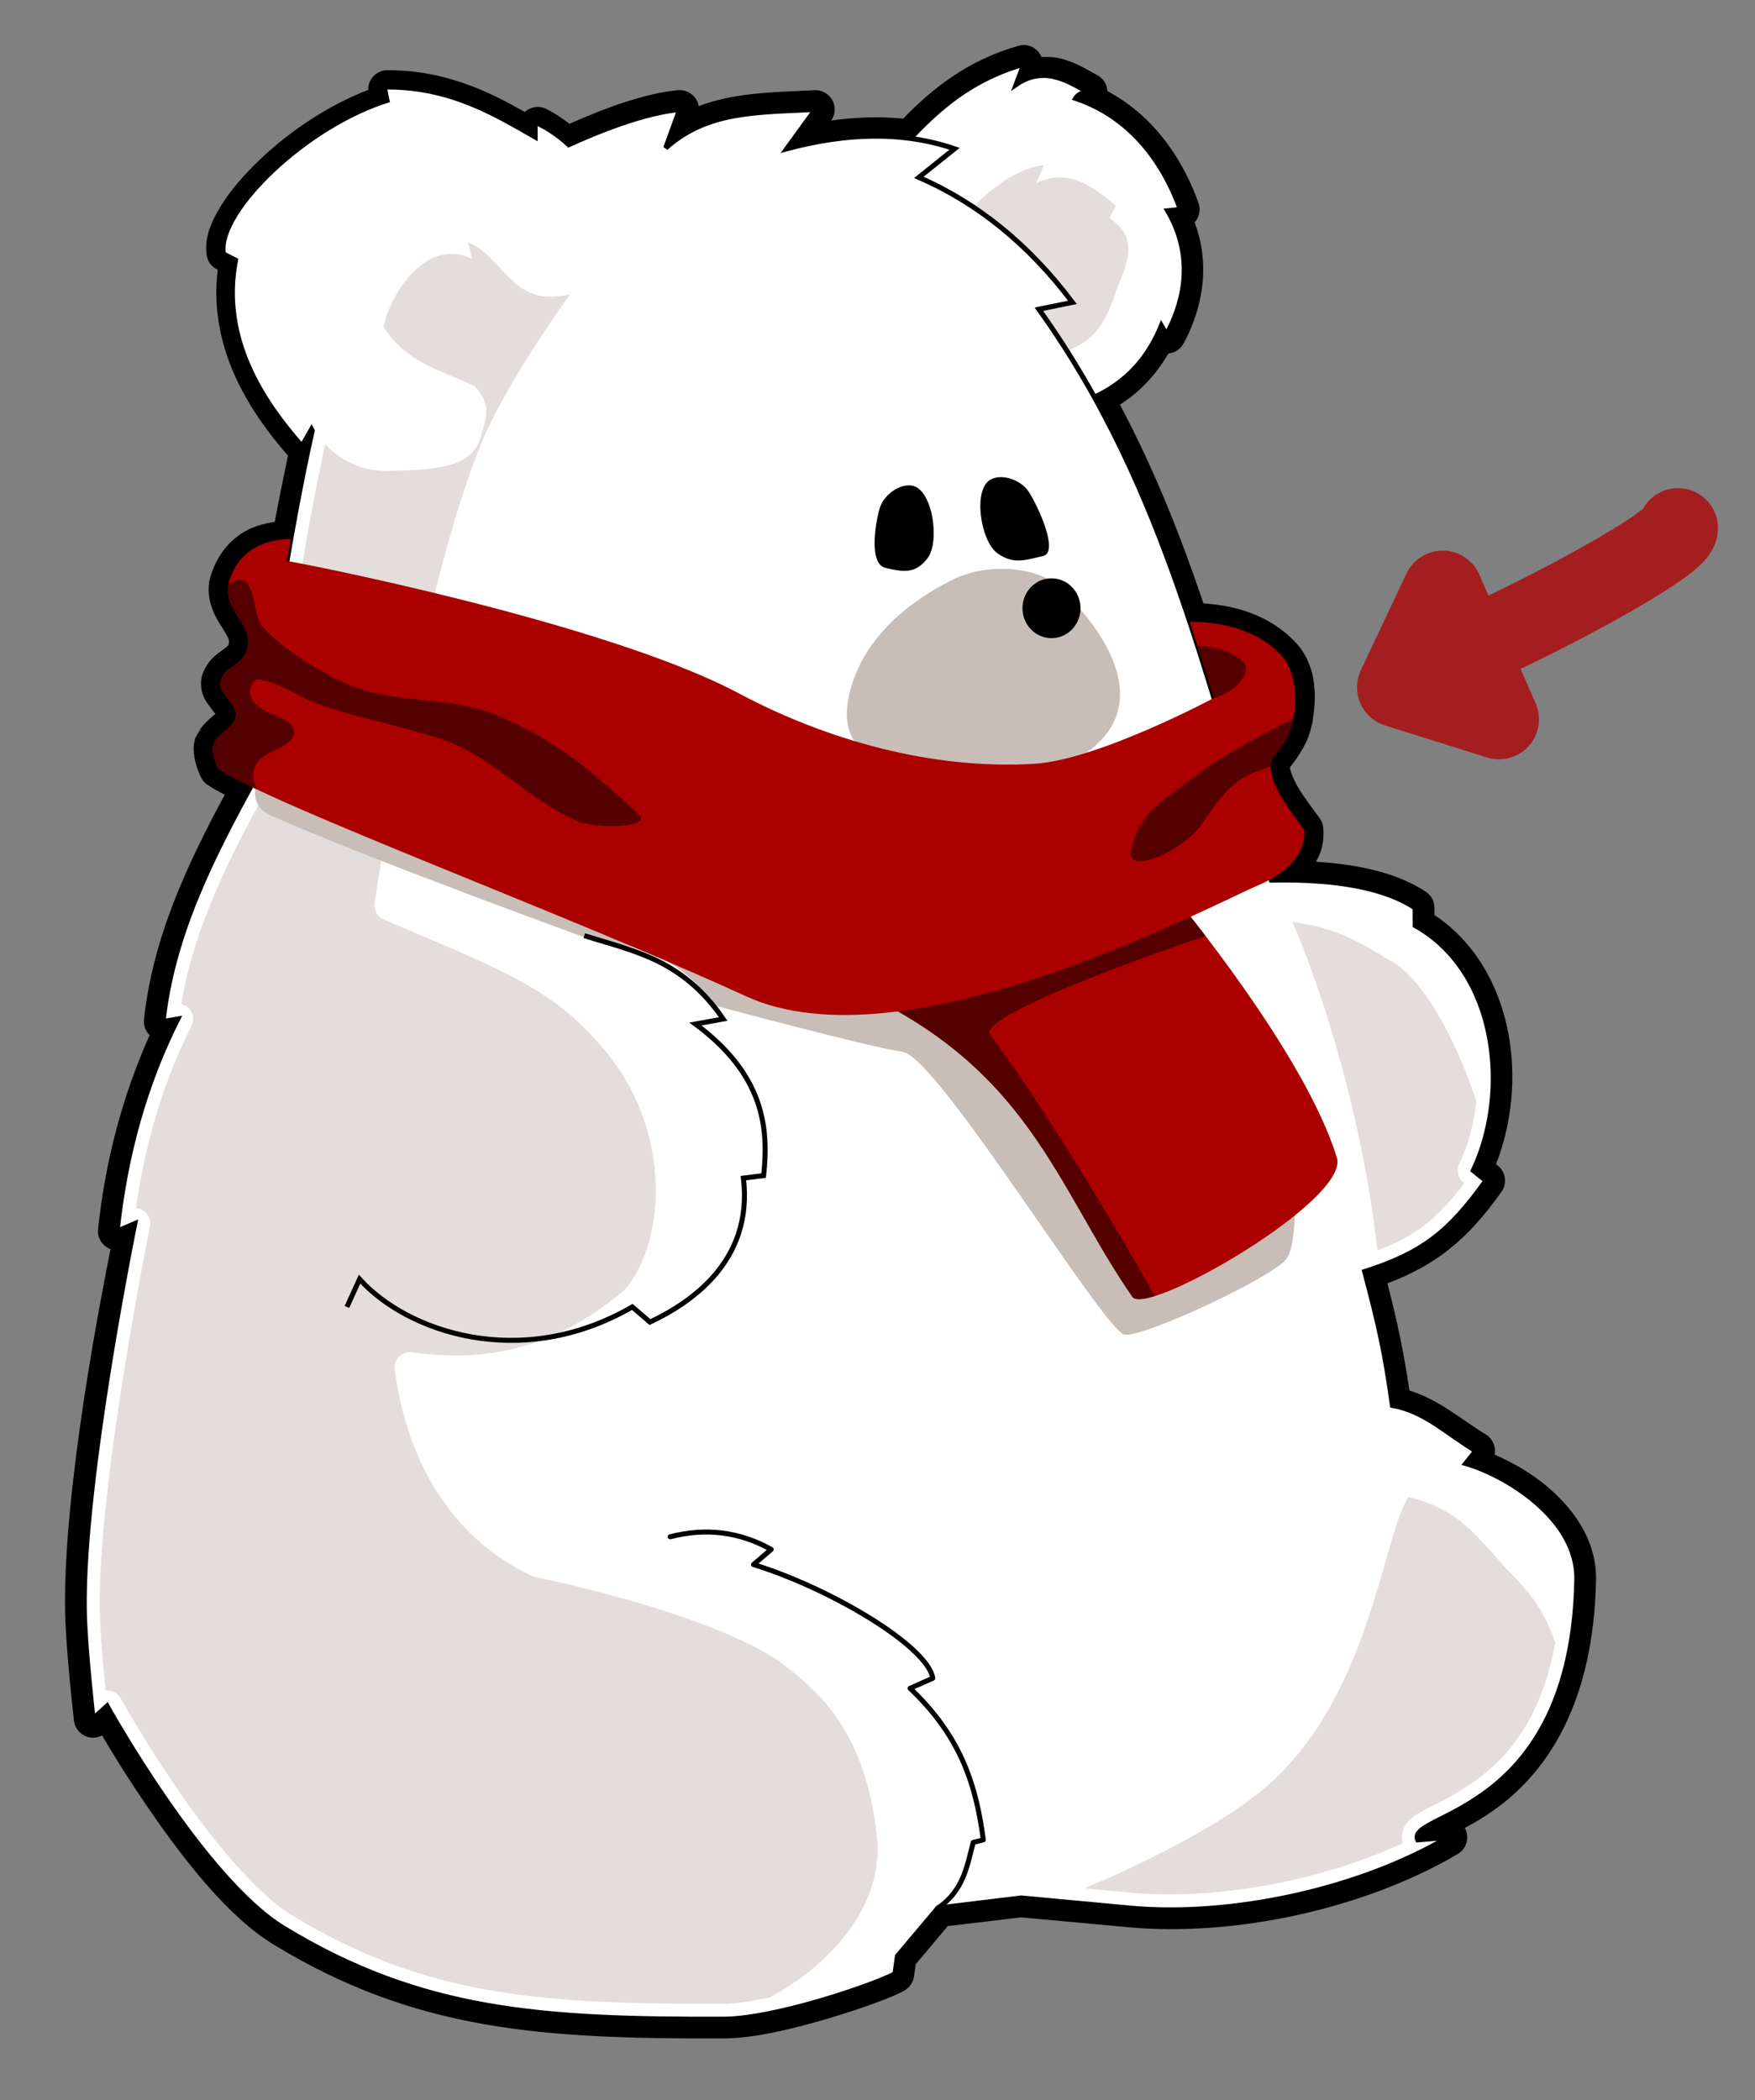 <?xml version="1.0" encoding="UTF-8" standalone="no"?><!DOCTYPE svg PUBLIC "-//W3C//DTD SVG 1.1//EN" "http://www.w3.org/Graphics/SVG/1.1/DTD/svg11.dtd"><svg width="100%" height="100%" viewBox="0 0 351 420" version="1.1" xmlns="http://www.w3.org/2000/svg" xmlns:xlink="http://www.w3.org/1999/xlink" xml:space="preserve" xmlns:serif="http://www.serif.com/" style="fill-rule:evenodd;clip-rule:evenodd;"><rect x="0" y="0" width="351" height="420" fill="#808080" stroke="none"/><rect id="ArtBoard1" x="0" y="0" width="350" height="419" style="fill:none;"/><g><path d="M204.515,9.007c-0.276,0.023 -0.548,0.075 -0.813,0.156c-10.082,2.854 -17.169,8.455 -23.062,14.562c-4.731,-0.463 -9.534,-0.297 -14.406,0.375c0.46,-0.649 0.707,-1.426 0.707,-2.221c0,-2.11 -1.736,-3.847 -3.847,-3.847c-0.067,0 -0.135,0.002 -0.203,0.006c-8.372,0.4 -16.085,0.489 -23.156,3.187c-0.335,-1.989 -2.181,-3.394 -4.188,-3.187c-6.363,0.612 -13.884,3.279 -21.656,6.719c-1.508,-1.157 -3.053,-2.206 -4.687,-3c-1.409,-0.675 -3.095,-0.427 -4.25,0.625c-7.032,-3.977 -15.784,-8.36 -27.469,-8.344c-2.11,0.001 -3.845,1.737 -3.845,3.846c0,0.031 0,0.061 0.001,0.091c-8.003,3.087 -15.558,8.172 -21.406,13.688c-3.316,3.127 -6.103,6.355 -8.063,9.531c-1.96,3.177 -3.324,6.306 -2.843,9.813c0.183,1.26 0.98,2.35 2.125,2.906l0.093,0.031c-2.009,16.276 7.121,29.181 13.844,36.938c0.071,0.066 0.144,0.128 0.219,0.188c-0.929,4.427 -1.852,8.858 -2.656,13.281c-2.383,0.377 -4.73,1.034 -6.781,2.406c-2.969,1.986 -5.243,5.193 -6.25,9.188c-0.04,0.143 -0.071,0.29 -0.094,0.437c-0.07,0.535 -0.099,1.058 -0.094,1.563c0,-0.046 -0.003,-0.018 0,0.125c0,0.01 0,0.02 0,0.031c0.024,1.02 0.186,1.931 0.406,2.719c0.24,0.869 0.579,1.656 0.938,2.375c0.538,1.075 1.104,1.918 1.531,2.593c0.603,0.956 0.984,1.621 1.125,2.063c0.019,0.06 0.04,0.149 0.063,0.281c0,0.011 0,0.021 0,0.031c-0.012,-0.064 -0.003,-0.04 0,0.188c0.001,0.087 -0.015,0.115 -0.032,0.219c-0.025,0.167 -0.032,0.222 -0.062,0.312c0.018,-0.055 0.008,0.012 -0.031,0.094c0.028,-0.06 0.05,-0.097 -0.032,0.031c0.024,-0.037 -0.003,0.036 0,0.031c0.005,-0.007 0.037,-0.053 -0.031,0.031c-0.017,0.022 -0.148,0.179 -0.437,0.407c-0.245,0.192 -0.473,0.368 -0.657,0.5c-0.487,0.349 -1.228,0.84 -2.031,1.656c-0.409,0.415 -0.764,0.863 -1.094,1.375c-0.132,0.205 -0.337,0.508 -0.5,0.844l0.032,0c-0.155,0.314 -0.324,0.633 -0.438,0.968c-0.135,0.401 -0.208,0.874 -0.25,1.25c-0.002,0.022 0.002,0.042 0,0.063c-0.126,1.238 0.141,2.439 0.563,3.344c0.363,0.782 0.727,1.192 0.875,1.406c0.616,0.896 1.102,1.452 1.406,1.875c-0.075,0.083 0.015,-0.033 -0.125,0.094c-0.513,0.464 -1.373,1.12 -2.313,2.187c-0.006,0.008 -0.024,-0.008 -0.031,0c0,0.01 0,0.021 0,0.031c-0.021,0.021 -0.042,0.042 -0.062,0.063c0,0 -0.031,0.029 -0.032,0.031c0.026,-0.047 -0.051,0.088 -0.343,0.469l-0.032,-0.032c0,0.001 -0.023,0.08 -0.031,0.094c-0.01,0.011 -0.021,0.021 -0.031,0.031c-0.007,0.013 -0.065,0.103 -0.094,0.157c-0.154,0.271 -0.344,0.656 -0.344,0.656c-0.004,0.008 -0.031,0.062 -0.031,0.062c-0.136,0.245 -0.292,0.435 -0.406,0.719c-0.006,0.015 -0.026,0.017 -0.031,0.031c-0.005,0.013 0.004,0.019 0,0.032c-0.011,0.01 -0.021,0.02 -0.032,0.031c-0.153,0.406 -0.217,0.706 -0.281,1c-0.26,1.204 -0.117,2.035 0,2.75l-0.031,0c0.368,2.305 1.312,4.156 1.312,4.156c0.3,0.676 0.788,1.251 1.407,1.656c0.418,0.273 0.869,0.549 1.375,0.844c0.109,0.063 0.187,0.12 0.25,0.156c0.511,0.294 1.184,0.62 1.781,0.938c-7.541,14.017 -14.391,28.582 -16.156,44.938c-0.127,1.168 0.288,2.332 1.125,3.156c-5.294,11.859 -8.827,24.748 -10.312,38.781c-0.178,1.742 0.856,3.396 2.5,4c-1.741,8.657 -9.476,47.896 -9.094,72.219c0.123,7.826 1.781,22.094 1.781,22.094c0.231,1.924 1.882,3.388 3.819,3.388c0.63,0 1.25,-0.155 1.806,-0.451c2.007,3.424 4.98,8.345 9.438,14.812c6.931,10.057 15.685,21.421 24.906,27.031c28.322,17.232 53.571,18.844 89.875,18.75c6.146,-0.016 13.918,-1.901 20.906,-3.968c3.494,-1.034 6.76,-2.116 9.406,-3.094c2.646,-0.978 4.519,-1.721 5.937,-2.531c1.037,-0.591 1.742,-1.631 1.907,-2.813l0.343,-2.437l6.406,-7.625l14.656,-1.75l21.406,1.968c21.294,1.981 47.359,-3.667 65.969,-14.656c1.778,-1.064 2.392,-3.382 1.375,-5.187c2.318,-1.246 4.873,-2.748 7.657,-4.938c8.881,-6.987 18.121,-20.071 18.594,-44.656c0.15,-7.833 -4.416,-14.114 -9.594,-18.531c-3.518,-3.001 -7.216,-5.007 -10.688,-6.531c0.316,-1.574 -0.384,-3.188 -1.75,-4.031c-5.169,-3.167 -9.276,-6.91 -15.281,-8.781c-1.171,-7.878 -2.442,-13.818 -4.406,-21.438c9.714,-3.684 16.02,-8.73 22.812,-18.312c1.169,-1.647 0.852,-3.949 -0.719,-5.219l-0.375,-0.281c3.147,-8.068 4.147,-17.431 2.437,-26.344c-1.774,-9.25 -6.524,-18.031 -14.75,-23.5l0,-1.437c0.005,-1.293 -0.642,-2.504 -1.718,-3.219c-5.242,-3.446 -12.449,-5.4 -21.969,-6c0.351,-0.634 0.663,-1.274 0.875,-1.875c0.99,-2.809 0.5,-5.406 0.5,-5.406c-0.117,-0.52 -0.341,-1.009 -0.657,-1.438c-1.356,-1.849 -2.962,-3.945 -4.156,-5.906c-1.172,-1.926 -1.765,-3.719 -1.781,-4.281c0.155,-0.218 0.736,-0.879 1.5,-2c0.524,-0.767 1.119,-1.744 1.75,-3c0.022,-0.052 0.043,-0.104 0.062,-0.156c0.304,-0.681 0.518,-1.282 0.688,-1.844c0.035,-0.112 0.054,-0.239 0.094,-0.375c0.01,-0.01 0.021,-0.021 0.031,-0.031c0.071,-0.258 0.152,-0.657 0.25,-1.094l0.031,0c-0.077,0.319 -0.034,0.187 0.094,-0.375c0,-0.021 0,-0.042 0,-0.063c0.052,-0.225 0.083,-0.456 0.093,-0.687c0.001,-0.031 0.001,-0.063 0,-0.094c0.852,-5.058 0.536,-11.058 -3.531,-15.312c-5.305,-5.551 -12.264,-7.336 -18.344,-7.719c-4.508,-13.295 -9.737,-26.611 -16.719,-39.75c3.755,-2.375 7.08,-5.734 9.688,-10.219c1.256,-0.114 2.379,-0.839 3,-1.937c2.661,-4.802 6.107,-14.108 2.25,-24.281c0.953,-1.047 1.254,-2.54 0.781,-3.875c-2.329,-6.571 -7.521,-16.705 -18.219,-22.375c-0.069,-1.386 -0.883,-2.631 -2.125,-3.25c-1.246,-0.622 -3.67,-2.284 -6.875,-3.188c-1.245,-0.351 -2.692,-0.459 -4.187,-0.406c-0.623,-1.513 -2.147,-2.471 -3.781,-2.375l0,-0.001Zm-164.06,136.34c-0.036,0.078 -0.114,0.187 -0.188,0.344l-0.031,-0.031c0.097,-0.151 0.13,-0.175 0.219,-0.313l0,0Zm-0.25,0.406l0.031,0.031c-0.005,0.013 0.006,0.019 0,0.032c-0.008,0.018 -0.022,0.012 -0.031,0.031c-0.227,0.488 -0.469,0.999 -0.469,1c0,0 0.282,-0.813 0.281,-0.813c0,0 0.047,-0.1 0.063,-0.125c0.005,-0.008 0.025,-0.021 0.031,-0.031c0.022,-0.034 0.059,-0.071 0.094,-0.125l0,0Z" style="fill-rule:nonzero;"/><path d="M178.235,32.039c6.9,-8.094 14.313,-15.739 26.517,-19.193l-1.515,4.041c5.949,-4.098 11.113,-0.122 14.395,1.515c-1.768,0 -2.526,1.262 -2.526,1.262c12.68,4.262 18.495,15.268 20.961,22.223l-2.525,0.253c6.049,10.332 2.45,19.872 -0.253,24.749l-1.01,-1.768c-4.087,10.009 -11.393,14.338 -19.445,16.415l-34.599,-49.497Z" style="fill:#fff;fill-rule:nonzero;stroke:#000;stroke-width:1px;"/><path d="M191.355,45.171c4.374,-5.732 11.464,-11.649 17.425,-12.122l-1.515,3.535c5.84,-2.669 10.216,-0.282 15.91,4.546l-1.263,2.526c6.856,4.401 2.517,10.711 1.01,15.405c-4.201,13.084 -11.196,9.428 -16.92,15.657l-14.647,-29.547Z" style="fill:#e3dedb;fill-rule:nonzero;"/><path d="M83.935,46.296c14.351,-10.482 38.151,-23.07 51.984,-24.401l-2.771,7.684c8.238,-7.303 17.646,-7.098 29.913,-7.684l-5.714,7.857c11.821,-3.154 23.096,-3.575 33.571,0l-7.143,5.714c11.556,5.038 21.852,13.228 30.714,25l-6.711,1.372c26.246,36.738 33.363,76.095 46.467,114.15c13.823,-0.262 23.044,1.778 28.789,5.556l0,3.535c16.611,9.312 19.066,33.401 11.617,48.992l2.526,2.02c-7.349,10.368 -12.855,14.548 -24.244,18.183c2.855,10.775 4.047,15.994 5.555,26.769c6.417,1.168 10.317,5.2 16.668,9.092l-2.02,2.525c7.368,2.056 22.465,10.681 22.223,23.234c-0.911,47.372 -34.142,46.496 -31.82,52.023l6.061,-0.505c-17.724,10.466 -43.335,16.031 -63.64,14.142l-21.718,-2.02l-16.668,2.02l-8.081,9.597l-0.505,3.535c-3.536,2.02 -23.744,9.064 -34.345,9.091c-36.193,0.095 -60.324,-1.415 -87.883,-18.183c-16.173,-9.839 -35.355,-44.447 -35.355,-44.447l-2.796,2.526c0,0 -1.635,-14.384 -1.75,-21.718c-0.408,-25.975 10.102,-77.277 10.102,-77.277l-3.535,1.515c1.649,-15.577 5.71,-29.707 12.122,-42.426l-2.934,0.505c1.856,-17.186 9.67,-32.67 18.086,-47.982c4.781,-32.157 8.741,-64.313 18.688,-96.47l14.547,-13.524Z" style="fill:#fff;fill-rule:nonzero;stroke:#000;stroke-width:1px;"/><path d="M97.045,41.444l21.344,11.375c-3.114,4.197 -16.573,22.481 -22.031,35.625c-12.387,29.828 -21.438,92.156 -21.438,92.156c-0.198,1.381 0.561,2.733 1.844,3.281c12.237,5.231 20.877,8.729 27.656,12.5c6.779,3.771 11.742,7.741 17.125,14.375c12.914,15.914 11.581,37.972 3.25,47.312c-14.313,12.007 -28.041,14.358 -42.344,12.344c-0.145,-0.02 -0.29,-0.031 -0.436,-0.031c-1.696,0 -3.091,1.396 -3.091,3.091c0,0.137 0.009,0.273 0.027,0.409c2.589,19.87 12.614,34.398 27.5,41.281c0.22,0.1 0.45,0.173 0.687,0.219c0.237,0.046 9.242,1.853 20.156,5.031c10.914,3.178 23.577,7.876 29.562,12.562c6.996,5.477 16.441,13.382 18.562,34.75c1.21,12.185 -7.746,24.237 -21.469,31.719c-3.532,0.737 -6.894,1.244 -9.312,1.25c-36.103,0.094 -59.336,-1.325 -86.281,-17.719c-7.175,-4.365 -16.061,-15.312 -22.781,-25.062c-6.72,-9.75 -11.438,-18.281 -11.438,-18.281c-0.6,-1.068 -1.781,-1.683 -3,-1.563c-0.488,-4.777 -1.114,-11.491 -1.188,-16.188c-0.393,-25.078 10.031,-76.594 10.031,-76.594c0.044,-0.209 0.067,-0.423 0.067,-0.637c0,-1.604 -1.249,-2.955 -2.848,-3.081c1.897,-13.267 5.55,-25.407 11.094,-36.406c0.221,-0.434 0.336,-0.915 0.336,-1.402c0,-1.423 -0.983,-2.671 -2.367,-3.005c2.447,-14.982 9.432,-28.915 17.156,-42.969c0.174,-0.32 0.291,-0.669 0.344,-1.031c4.75,-31.956 8.699,-63.705 18.375,-95.281l13.594,-12.688c0.01,-0.007 0.02,-0.023 0.031,-0.031c3.249,-2.372 7.206,-4.85 11.281,-7.313l0.002,0.002Zm161.44,142.88c9.536,1.498 12.841,3.837 19.938,7.969c0.009,0.005 0.022,-0.005 0.031,0c6.159,3.691 12.703,15.258 16.812,27.969c-0.488,4.473 -1.641,8.775 -3.406,12.469c-0.622,1.289 -0.271,2.851 0.844,3.75l0.156,0.125c-5.332,7.072 -9.827,10.602 -17.375,13.438c-2.106,-19.598 -8.242,-45.131 -17,-65.719l0,-0.001Zm23.125,115.03c5.221,1.223 8.664,3.227 11.594,5.781c3.318,2.892 6.081,6.604 9.812,10.375c4.35,4.396 6.585,8.622 8.032,12.969c-2.906,16.137 -10.268,23.726 -16.875,28.25c-3.36,2.3 -6.497,3.757 -8.969,5.063c-1.236,0.653 -2.316,1.204 -3.344,2.218c-0.514,0.508 -1.06,1.202 -1.344,2.157c-0.234,0.788 -0.157,1.658 0.063,2.437c-16.406,7.541 -37.512,11.441 -54.344,9.875l-9.375,-0.875c2.762,-1.19 5.228,-2.174 8.5,-3.719c10.854,-5.126 23.351,-11.793 30.594,-19.094c9.953,-10.034 15.112,-22.925 18.625,-34.031c1.756,-5.553 3.117,-10.7 4.375,-14.781c0.932,-3.022 1.854,-5.136 2.656,-6.625l0,0Z" style="fill:#e3dedb;fill-rule:nonzero;"/><path d="M258.795,235.079c0,0 1.01,13.132 -1.515,16.668c-2.526,3.535 -28.284,15.657 -32.325,15.152c-4.041,-0.505 -37.376,-55.558 -44.447,-56.569c-7.071,-1.01 -37.881,-9.344 -37.881,-9.344c-5.69,-8.742 -13.909,-11.922 -25.132,-13.327c0,0 -43.938,-15.95 -63.44,-24.633c-5.614,-2.5 -1.75,-9.055 -1.75,-9.055l167.6,42.722l38.89,38.386Z" style="fill:#c8beb7;fill-rule:nonzero;"/><path d="M235.055,179.519c0,0 26.012,31.194 32.325,52.023c2.557,8.437 -38.078,31.868 -40.911,27.779c-15.333,-22.133 -20.632,-46.393 -57.074,-62.124l65.66,-17.678Z" style="fill:#a00;fill-rule:nonzero;"/><path d="M211.825,117.399c6.746,6.352 14.307,16.387 11.617,25.254c-2.524,8.317 -13.623,12.382 -22.223,13.637c-10.345,1.509 -24.215,0.416 -30.305,-8.081c-2.949,-4.115 -1.178,-10.588 1.01,-15.152c3.658,-7.629 11.085,-13.461 18.688,-17.173c3.681,-1.797 8.047,-2.441 12.122,-2.021c3.235,0.334 6.724,1.307 9.092,3.536l-0.001,0Z" style="fill:#c8beb7;fill-rule:nonzero;"/><path d="M116.865,187.099c9.612,3.091 19.456,4.559 27.779,16.668l-5.556,1.01c13.647,10.102 14.698,20.708 13.637,30.305l-4.04,0.505c2.024,16.818 -10.892,25.109 -18.688,28.789l-3.536,-3.03c-22.406,12.937 -45.139,4.904 -54.548,-5.556l-2.525,5.556" style="fill:none;stroke:#000;stroke-width:1px;"/><path d="M235.045,179.509c0,0 2.554,3.079 6.062,7.656c0,0 -46.159,15.498 -43.04,19.728c14.868,20.16 32.915,52.272 32.915,52.272c-2.36,0.734 -4.006,0.869 -4.5,0.156c-15.333,-22.133 -20.652,-46.393 -57.094,-62.125l65.657,-17.687Z" style="fill:#500;fill-rule:nonzero;"/><path d="M237.955,124.339c5.998,-0.017 13.226,1.375 18.308,6.692c3.409,3.567 3.38,11.482 1.515,15.657c-2.203,4.387 -3.626,4.373 -3.646,6.632c-0.035,3.826 4.051,8.981 6.677,12.561c0,0 1.515,6.566 -9.092,11.112c-10.606,4.546 -70.741,36.795 -102.53,22.223c-35.607,-16.322 -93.944,-37.881 -105.56,-45.457c0,0 -1.337,-3.029 -1.01,-4.546c0.533,-2.469 4.245,-3.554 4.546,-6.061c0.305,-2.546 -3.854,-4.642 -3.031,-7.071c0.992,-2.927 4.257,-3.039 5.224,-5.974c1.676,-5.082 -4.46,-7.475 -3.708,-13.219c1.606,-6.369 6.677,-9.085 12.506,-9.113l-0.764,4.417c0.087,-0.166 63.3,12.049 90.284,26.414c17.879,9.518 38.874,15.315 59.094,14.142c12.768,-0.741 36.032,-13.185 36.032,-13.185l-4.845,-15.224Z" style="fill:#a00;fill-rule:nonzero;"/><path d="M199.495,110.649c-3.418,-2.43 -5.032,-13.009 -1.25,-14.821c2.413,-1.156 6.046,0.254 7.5,2.5c1.83,2.826 6.138,12.098 2.857,12.857c-3.609,0.835 -5.913,1.735 -9.107,-0.536l0,0Z" style="fill-rule:nonzero;"/><path d="M185.495,111.649c2.562,-3.32 1.024,-13.911 -3.122,-14.543c-2.645,-0.403 -5.709,2.005 -6.446,4.576c-0.928,3.237 -2.137,11.086 1.138,11.869c3.695,0.884 6.036,1.2 8.43,-1.902l0,0Z" style="fill-rule:nonzero;"/><path d="M123.185,44.918c-2.241,-8.267 -8.817,-16.374 -15.657,-19.698l0,3.03c-7.837,-4.428 -16.982,-10.371 -30.052,-10.354l0.505,2.526c-16.802,5.171 -33.905,22.217 -32.83,30.052l2.525,1.263c-3.298,15.96 5.73,28.66 12.627,36.618l2.021,-3.536c3.018,6.289 9.354,9.566 15.405,9.344c7.004,-0.257 16.677,0.086 18.435,-6.819c0.814,-3.196 2.504,-6.271 -1.263,-10.102c-6.815,-3.371 -13.497,-4.51 -18.183,-11.869c1,-5.723 8.082,-18.148 17.678,-13.637l-0.758,-3.283c6.295,2.562 8.494,11.016 16.415,10.859c7.783,-0.154 15.814,-4.501 13.132,-14.395l0,0.001Z" style="fill:#fff;fill-rule:nonzero;"/><path d="M52.389,125.199c4.509,5.058 11.927,9.277 16.937,11.531c9.433,4.243 20.857,2.284 30.344,6.406c10.465,4.548 16.893,9.306 28.031,19.656c2.986,2.774 -8.364,3.007 -12.125,1.438c-10.132,-4.227 -17.003,-13.09 -27.344,-16.438c-9.076,-2.938 -17.352,-4.341 -25,-7.157c-3.568,-1.313 -6.948,-4.006 -11.365,-4.773c-1.276,-0.222 -1.946,1.609 -1.854,2.648c0.425,4.806 9.418,4.275 8.75,8.219c-0.294,1.734 -2.378,2.564 -3.906,3.375c-2.015,1.07 -3.06,1.301 -3.938,3.406c-0.584,1.402 -0.166,2.983 0.469,4.344c-3.377,-1.602 -6.086,-3.008 -7.75,-4.094c0,0 -1.358,-3.013 -1.031,-4.531c0.532,-2.468 4.262,-3.555 4.562,-6.062c0.306,-2.546 -3.854,-4.665 -3.031,-7.094c0.992,-2.927 4.251,-3.034 5.219,-5.969c1.675,-5.081 -4.47,-7.474 -3.719,-13.219c5.84,-3.955 4.671,5.98 6.75,8.313l0.001,0.001Zm187.09,3.937c4.445,0.107 8.41,1.989 9.469,3.657c1.115,1.755 -1.521,5.502 -6.156,6.781l-3.313,-10.438Zm19.25,14.562c-0.256,1.124 -0.564,2.164 -0.938,3c-2.203,4.387 -3.635,4.367 -3.656,6.625c-6.995,1.922 -8.914,4.486 -13.86,11.562c-3.552,5.216 -15.453,10.58 -14.015,4.876c2.045,-8.108 6.81,-9.867 13.938,-15.375c5.363,-4.144 16.569,-9.721 18.531,-10.688l0,0Z" style="fill:#500;fill-rule:nonzero;"/><path d="M134.035,307.309c7.067,-1.823 13.809,-1.039 20.203,2.525l-3.536,3.031c15.567,4.818 34.859,16.364 35.86,22.728l-4.545,2.02c10.672,10.102 13.283,20.203 14.647,30.305l-2.021,0.505c-1.231,4.753 -1.951,9.676 -7.071,13.132" style="fill:none;stroke:#000;stroke-width:1px;stroke-linecap:round;stroke-linejoin:round;"/><path d="M204.495,121.629c0,3.304 2.598,5.982 5.804,5.982c3.205,0 5.803,-2.678 5.803,-5.982c0,-3.304 -2.598,-5.982 -5.803,-5.982c-3.206,0 -5.804,2.678 -5.804,5.982Z" style="fill-rule:nonzero;"/></g><path d="M335.6,105.61c0,4.006 -42.071,25.366 -46,25.366" style="fill:none;stroke:#a41e20;stroke-width:16px;stroke-linecap:round;stroke-linejoin:round;stroke-miterlimit:1.5;"/><path d="M279.405,137.437l9.123,-19.327l11.267,25.732l-20.39,-6.405Z" style="fill:#a41e20;stroke:#a41e20;stroke-width:16px;stroke-linecap:round;stroke-linejoin:round;stroke-miterlimit:1.5;"/></svg>